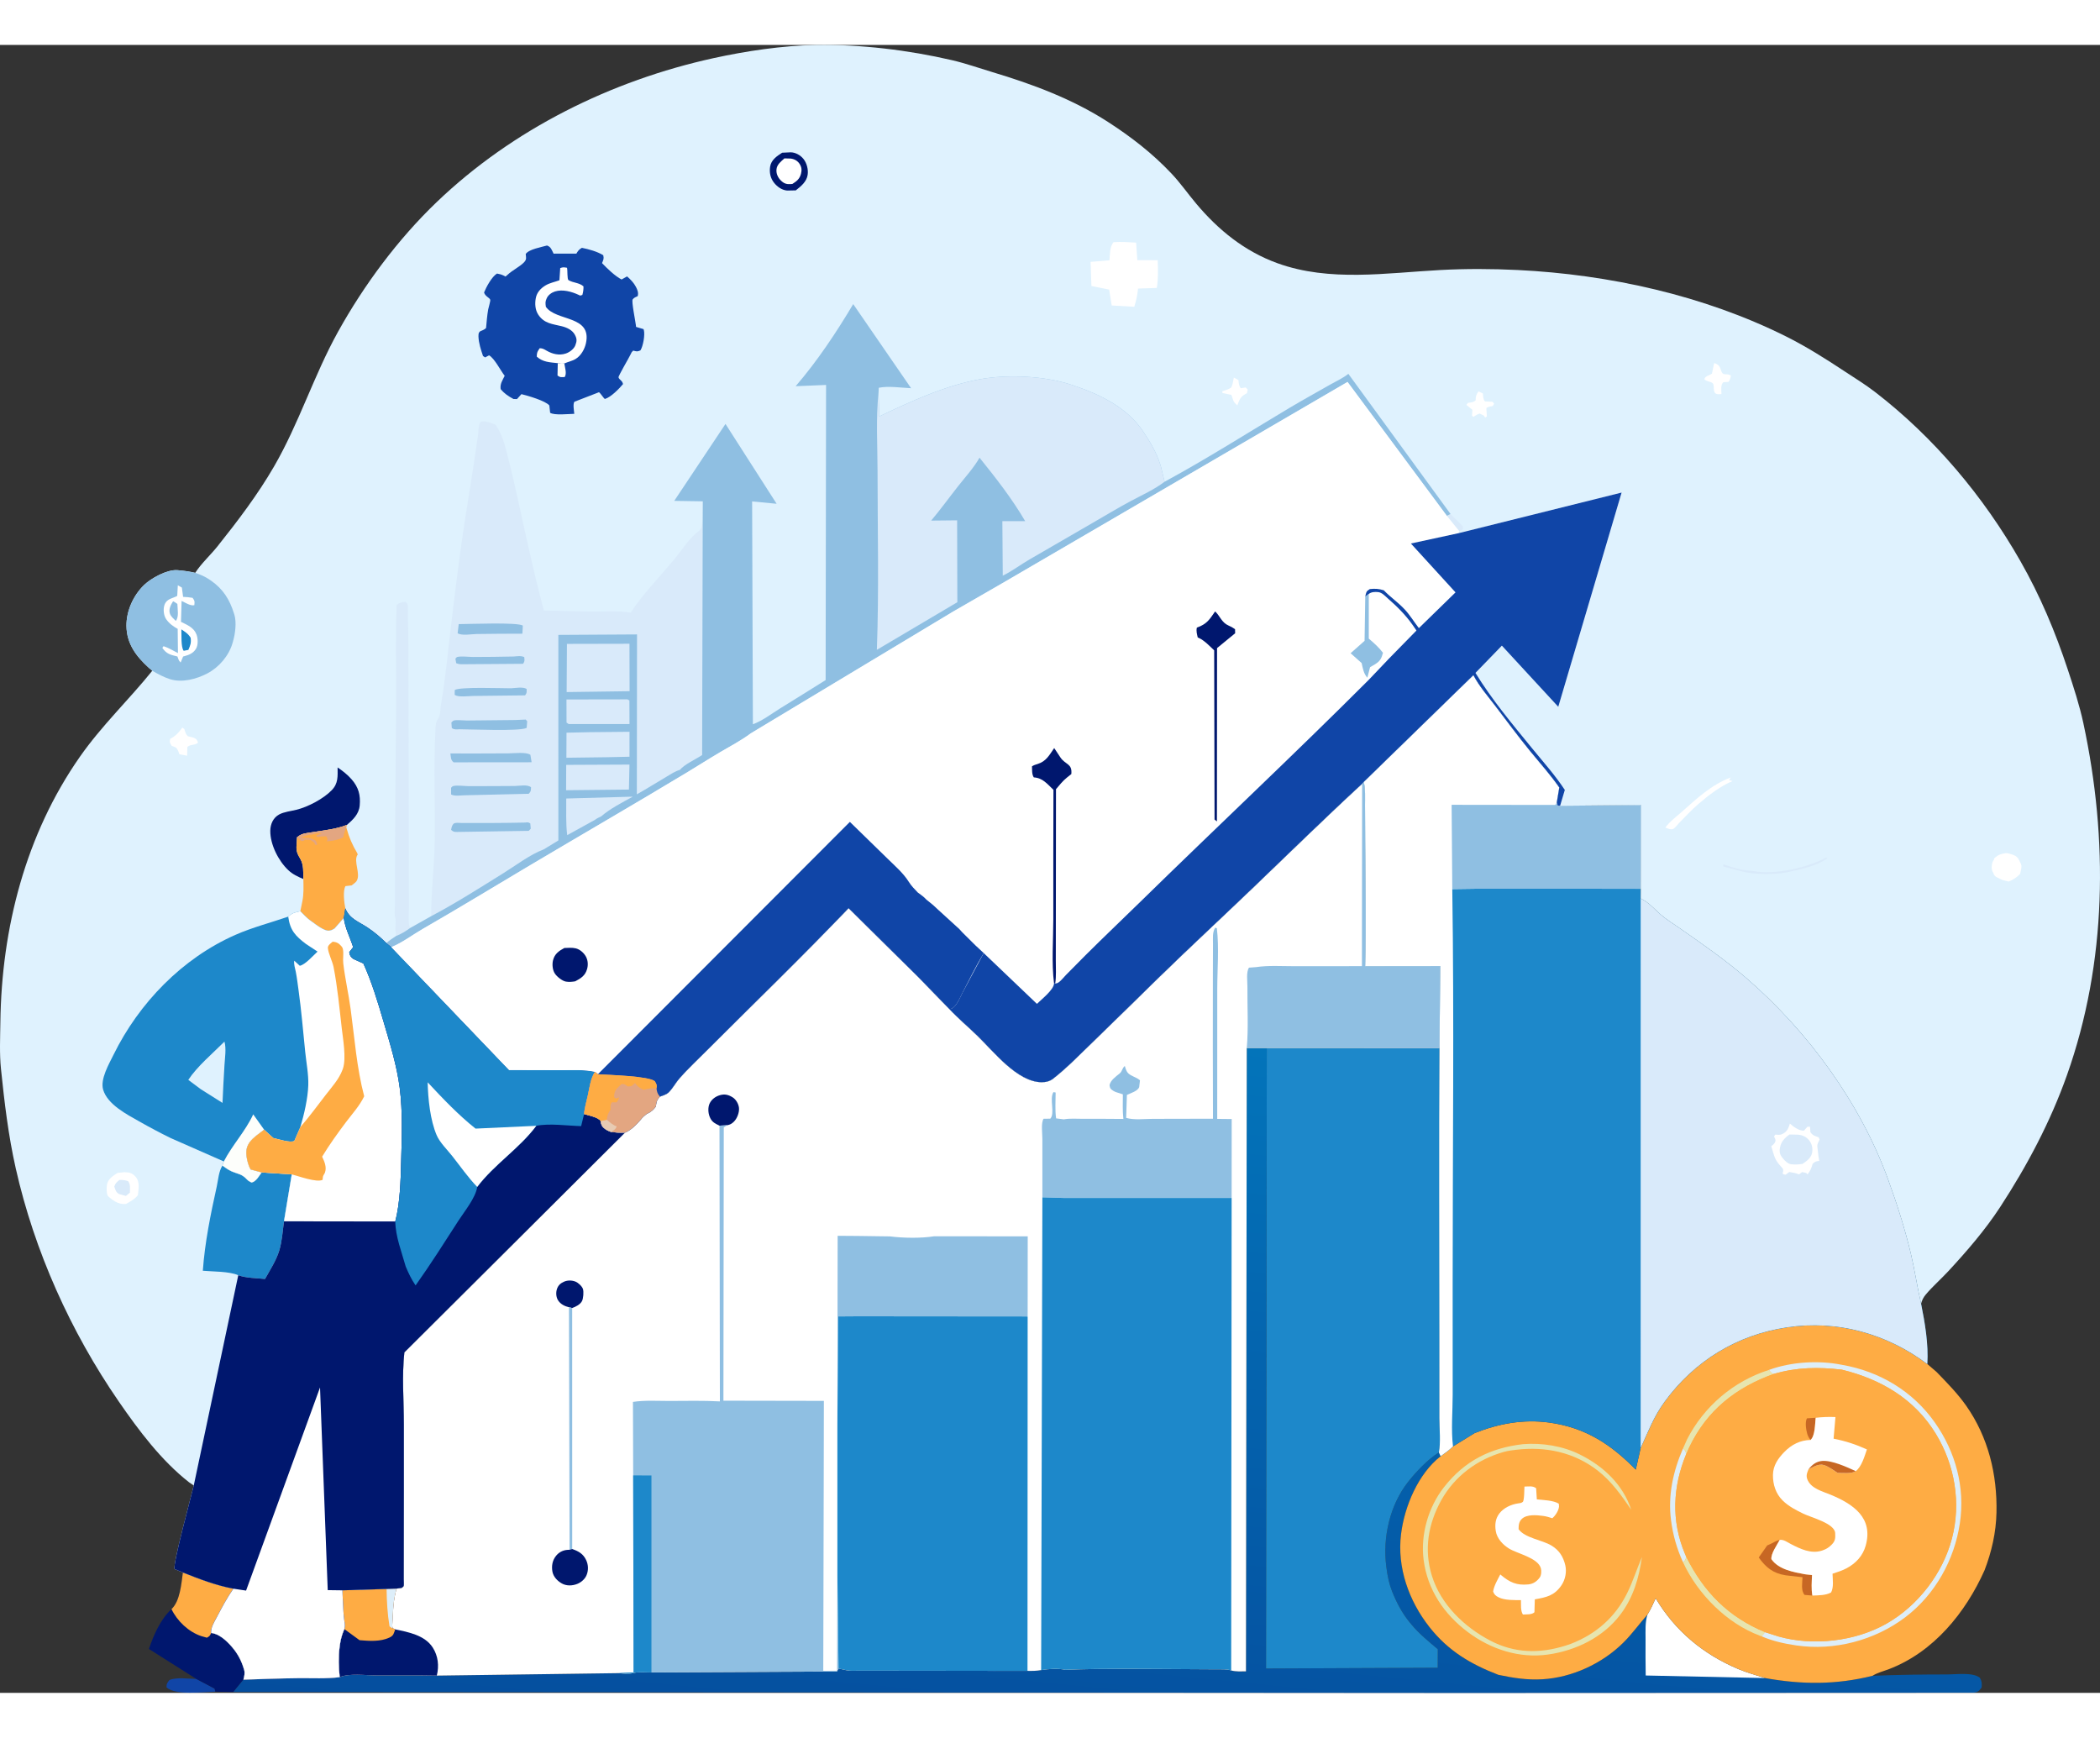 <svg width="400" height="331" version="1.1" id="Layer_1" xmlns="http://www.w3.org/2000/svg" xmlns:xlink="http://www.w3.org/1999/xlink" x="0px" y="0px"
	 viewBox="0 0 614 481.812" enable-background="new 0 0 614 481.812" xml:space="preserve">
<rect x="0" y="0" width="614" height="481.812" fill="#333333" stroke="none"/>
<g>
	<path fill="#1045A7" d="M57.388,477.735l5.358,2.83l0.226,0.905c-3.62,0.046-11.659,1.152-14.292-1.262
		c0.037-1.148,0.145-1.216,0.848-2.143C51.672,477.164,55.034,477.713,57.388,477.735z"/>
	<path fill="#00176E" d="M53.474,446.626c4.799,1.906,9.682,3.784,14.774,4.733c-1.866,2.657-3.387,5.542-4.893,8.413
		c-0.746,1.422-1.734,2.902-1.62,4.554c2.299,0.157,4.604,2.365,6.068,4.061c1.638,1.898,2.723,3.897,3.445,6.287l0.124,0.398
		c0.29,1.014,0.037,1.903-0.211,2.889l-2.942,3.601l-5.248-0.091l-0.226-0.905l-5.358-2.83l-13.844-8.758
		c1.405-4.144,3.369-8.65,6.597-11.648C52.674,454.95,53.016,449.873,53.474,446.626z"/>
	<path fill="#FEAC44" d="M53.474,446.626c4.799,1.906,9.682,3.784,14.774,4.733c-1.866,2.657-3.387,5.542-4.893,8.413
		c-0.746,1.422-1.734,2.902-1.62,4.554c-0.393,0.849-0.427,0.893-1.238,1.358l-1.659-0.468c-3.699-1.231-7.035-4.404-8.699-7.887
		C52.674,454.95,53.016,449.873,53.474,446.626z"/>
	
		<linearGradient id="SVGID_1_" gradientUnits="userSpaceOnUse" x1="-172.687" y1="2188.137" x2="-151.349" y2="1972.536" gradientTransform="matrix(1 0 0 1 494 -1682)">
		<stop  offset="0" style="stop-color:#054E9E"/>
		<stop  offset="1" style="stop-color:#0374BA"/>
	</linearGradient>
	<path fill="url(#SVGID_1_)" d="M364.534,293.266l5.848,0.002l-0.211,181.422l50.195-0.22l0.027-5.413
		c-2.715-2.308-5.459-4.498-7.73-7.26l-0.446-0.534c-2.273-2.754-3.886-5.838-5.2-9.145c-0.843-2.121-1.29-4.297-1.592-6.55
		l-0.093-0.656c-1.116-8.489,1.028-17.988,6.354-24.755c2.388-3.034,5.736-6.563,9.021-8.64l0.506,1.105
		c-6.577,5.155-10.562,14.652-11.568,22.757c-1.217,9.803,2.294,19.584,8.332,27.237c5.468,6.932,12.016,10.803,20.112,13.922
		c4.346,0.916,8.417,1.561,12.883,1.299c8.727-0.513,17.534-4.611,23.702-10.748c2.553-2.54,4.633-5.473,7.016-8.162
		c0.952-1.523,1.657-3.131,2.396-4.763c5.699,9.558,13.903,16.352,24.136,20.678c2.521,1.066,5.238,1.798,7.843,2.644
		c10.812,1.924,20.707,1.999,31.421-0.661c7.317-0.315,14.616-0.396,21.94-0.399c2.661-0.001,7.286-0.679,9.432,0.947
		c0.652,1.17,0.575,1.532,0.546,2.836c-0.74,1.013-1.043,1.385-2.332,1.539l-149.367,0.064L68.22,481.561l2.942-3.601
		c5.384-0.176,10.774-0.382,16.161-0.435c3.967-0.039,8.07,0.21,12-0.294c2.773-1.184,7.431-0.546,10.458-0.534
		c5.978,0.024,11.957-0.046,17.935,0.068l53.02-0.72c1.348,0.061,3.081,0.342,4.371-0.015c1.589-0.439,3.698-0.199,5.364-0.201
		l54.225-0.264l0.478-0.868l2.315,0.498c1.159,0.243,2.46,0.137,3.642,0.127l49.289,0.059c1.38,0.028,2.63,0.015,3.991-0.226
		c2.251-0.351,4.757-0.567,6.995-0.096l0.124,0.005c11.739-0.463,23.627-0.234,35.377-0.194c2.898,0.01,5.798,0.018,8.696,0.053
		c1.392,0.017,3.061-0.117,4.375,0.335c1.408,0.384,2.876,0.276,4.325,0.267L364.534,293.266z"/>
	<path fill="#FFFFFF" d="M481.689,458.927c0.952-1.523,1.657-3.131,2.396-4.763c5.699,9.558,13.903,16.352,24.136,20.678
		c2.521,1.066,5.238,1.798,7.843,2.644l-34.89-0.751c-0.075-3.561-0.05-7.13-0.041-10.693
		C481.14,463.659,480.961,461.223,481.689,458.927z"/>
	<path fill="#1D88CA" d="M370.382,293.268l50.497,0.024c-0.181,28.6-0.039,57.208-0.031,85.809
		c0.002,7.479,0.004,14.959,0.006,22.439c0.001,3.152,0.416,6.911-0.147,9.978c-3.285,2.077-6.633,5.606-9.021,8.64
		c-5.325,6.766-7.47,16.266-6.354,24.755l0.093,0.656c0.302,2.254,0.748,4.429,1.592,6.55c1.314,3.307,2.927,6.391,5.2,9.145
		l0.446,0.534c2.27,2.761,5.014,4.952,7.73,7.26l-0.027,5.413l-50.195,0.22L370.382,293.268z"/>
	<path fill="#FEAC44" d="M479.695,410.206c2.18-4.737,3.797-9.101,6.922-13.404c8.741-12.04,21.263-19.696,35.967-21.872
		c14.717-2.178,29.086,1.87,40.924,10.734l2.738,2.358c3.031,3.136,6.114,6.259,8.628,9.837c6.464,9.203,9.102,20.112,8.859,31.245
		c-0.128,5.828-1.412,11.44-3.49,16.865c-5.55,12.415-14.894,23.91-27.912,28.893c-1.56,0.597-3.458,1.06-4.846,1.963
		c-10.714,2.66-20.609,2.585-31.421,0.661c-2.604-0.845-5.321-1.578-7.843-2.644c-10.233-4.326-18.437-11.12-24.136-20.678
		c-0.739,1.632-1.444,3.24-2.396,4.763c-2.383,2.69-4.463,5.623-7.016,8.162c-6.168,6.137-14.975,10.235-23.702,10.748
		c-4.466,0.262-8.537-0.383-12.883-1.299c-8.095-3.119-14.643-6.99-20.112-13.922c-6.038-7.653-9.549-17.433-8.332-27.237
		c1.006-8.104,4.991-17.601,11.568-22.757c1.282-0.905,2.484-1.778,3.619-2.872l6.308-3.88c7.007-2.788,14.296-4.13,21.832-3.089
		c10.556,1.458,17.982,6.303,25.299,13.758L479.695,410.206z"/>
	<path fill="#DDEEF9" d="M492.077,410.376c0.748,0.642,0.74,0.661,0.93,1.631c-3.915,9.517-4.411,19.418-0.414,29.01l0.449,1.053
		c-0.271,0.872-0.243,1.008-0.967,1.538c-1.811-3.971-2.955-7.997-3.506-12.326C487.645,424.036,489.187,417.02,492.077,410.376z"/>
	<path fill="#E7E5AF" d="M493.042,442.071c5.195,10.34,12.305,17.55,23.041,22.008l-1.004,1.205l-0.497-0.174
		c-9.675-3.582-18.227-12.202-22.507-21.501C492.799,443.078,492.771,442.942,493.042,442.071z"/>
	<path fill="#E7E5AF" d="M492.077,410.376l1.212-2.726c4.972-9.651,13.586-16.974,23.946-20.268
		c0.525,0.709,0.587,0.878,1.402,1.178c-11.122,3.969-19.6,10.689-24.749,21.497l-0.88,1.95
		C492.818,411.037,492.825,411.018,492.077,410.376z"/>
	<path fill="#E7E5AF" d="M445.304,409.099c5.564-0.439,11.569,0.52,16.594,3.01c6.914,3.425,12.595,8.77,15.056,16.183
		c-2.868-4.206-5.83-8.396-9.905-11.534c-6.896-5.311-15.178-7.032-23.719-6.021c-1.241,0.147-2.439,0.292-3.644,0.63
		c-7.713,2.162-14.366,7.064-18.286,14.122c-3.838,6.909-5.12,14.49-2.727,22.144c2.616,8.37,9.452,14.923,17.075,18.914
		c7.08,3.706,14.428,3.829,21.953,1.468l1.521-0.514c7.351-2.821,13.012-7.746,16.522-14.839c1.692-3.419,2.835-7.085,4.333-10.593
		c-0.849,6.052-2.503,11.753-6.204,16.711c-5.028,6.736-13.02,10.654-21.26,11.825c-8.424,1.197-16.785-1.546-23.501-6.605
		c-6.944-5.23-11.77-12.368-12.881-21.112c-0.934-7.36,1.371-15.35,5.945-21.196C428.225,413.962,435.752,410.201,445.304,409.099z"
		/>
	<path fill="#DDEEF9" d="M517.236,387.382c6.525-2.38,14.558-2.856,21.341-1.474c10.97,1.9,20.703,7.705,27.149,16.879
		c6.046,8.605,8.862,18.893,7.308,29.388c-1.587,10.723-7.216,20.878-15.917,27.49c-8.96,6.809-20.781,9.912-31.947,8.273
		c-3.418-0.502-6.916-1.267-10.091-2.655l1.004-1.205l3.893,1.242c10.076,2.858,22.424,1.457,31.567-3.729
		c9.199-5.216,16.506-14.698,19.173-24.952c2.7-10.387,0.846-21.412-4.696-30.523c-6.236-10.253-16.088-16.01-27.486-18.793
		c-6.875-0.811-13.193-0.718-19.897,1.236C517.823,388.26,517.761,388.092,517.236,387.382z"/>
	<path fill="#FFFFFF" d="M445.72,421.498c1.22-0.008,2.458-0.29,3.416,0.5l0.207,3.25c1.857,0.186,4.845,0.265,6.414,1.252
		l0.073,0.804c-0.097,1.219-1.044,2.671-1.965,3.448c-0.877-0.284-1.755-0.546-2.671-0.672c-1.851-0.255-4.766-0.516-6.216,0.847
		c-0.903,0.85-0.967,1.876-0.972,3.036c1.84,2.587,6.893,3.13,9.621,4.785c2.245,1.362,3.446,3.249,4.039,5.782
		c0.449,1.917-0.013,4.195-1.119,5.818c-2.102,3.082-4.394,3.507-7.796,4.122l-0.112,3.777c-0.783,0.747-2.282,0.589-3.372,0.664
		c-0.736-1.155-0.513-2.849-0.569-4.217c-1.948-0.003-4.777,0.085-6.546-0.821c-0.858-0.44-1.273-0.801-1.596-1.697
		c0.301-1.792,1.282-3.387,2.102-4.991l0.233,0.203c2.552,2.136,4.549,3.038,7.933,2.717c1.442-0.137,2.517-0.868,3.375-2.035
		c0.458-0.623,0.538-1.937,0.324-2.678c-0.898-3.104-6.826-4.237-9.335-5.784c-1.796-1.109-3.514-2.95-3.856-5.108
		c-0.296-1.869-0.116-3.623,1.057-5.147c1.281-1.664,3.407-2.622,5.44-2.934c0.57-0.088,0.918-0.061,1.392-0.431
		C445.693,425.617,445.671,422.273,445.72,421.498z"/>
	<path fill="#FEAC44" d="M518.638,388.56c6.704-1.954,13.022-2.047,19.897-1.236c11.397,2.783,21.249,8.54,27.486,18.793
		c5.542,9.111,7.396,20.136,4.696,30.523c-2.667,10.254-9.974,19.736-19.173,24.952c-9.143,5.186-21.491,6.587-31.567,3.729
		l-3.893-1.242c-10.736-4.457-17.846-11.668-23.041-22.008l-0.449-1.053c-3.997-9.592-3.501-19.492,0.414-29.01l0.88-1.95
		C499.038,399.25,507.515,392.529,518.638,388.56z"/>
	<path fill="#C76724" d="M529.358,407.874c-0.421-0.548-0.75-1.097-0.949-1.768c-0.349-1.176-0.707-3.524-0.084-4.562l2.544-0.16
		C530.66,403.155,530.732,406.665,529.358,407.874z"/>
	<path fill="#C76724" d="M514.224,442.237l2.461-3.521l1.104-0.494c0.94-0.502,1.526-0.852,2.555-1.125
		c-0.782,1.504-2.575,3.966-2.426,5.614c2.12,3.043,6.436,3.794,9.87,4.434l2.016,0.218c-0.08,2.007-0.255,4.014,0.098,6.001
		l-2.292-0.194c-1.111-1.357-0.625-3.427-0.596-5.165l-4.88-0.557C518.412,446.876,516.331,445.159,514.224,442.237z"/>
	<path fill="#FFFFFF" d="M530.869,401.385c1.969-0.222,3.801-0.305,5.783-0.211l-0.545,6.321c3.507,0.69,6.48,1.671,9.744,3.144
		c-0.693,1.979-1.542,5.089-3.278,6.345c-1.246,0.838-3.78,0.506-5.275,0.514c-1.191-0.767-2.642-1.856-3.991-2.284
		c-1.555-0.495-3.149,0.577-4.529,1.212c-0.485,1.219-0.831,1.998-0.206,3.287c1.172,2.415,4.351,3.211,6.651,4.162
		c6.67,2.763,12.578,6.782,10.252,14.952c-0.843,2.962-2.88,5.114-5.547,6.552c-1.28,0.69-2.756,1.133-4.13,1.597
		c0.044,1.728,0.4,3.915-0.419,5.473c-1.524,0.887-3.747,0.842-5.477,0.917c-0.353-1.987-0.177-3.994-0.098-6.001l-2.016-0.218
		c-3.435-0.64-7.751-1.391-9.87-4.434c-0.149-1.648,1.644-4.11,2.426-5.614c1.108-0.202,2.212,0.652,3.212,1.17
		c2.739,1.42,5.893,2.969,9.074,1.972l0.336-0.118c1.077-0.361,1.811-0.866,2.616-1.682c1.064-1.08,1.052-1.915,0.989-3.338
		c-0.124-2.829-6.985-4.55-9.282-5.662c-2.13-1.032-4.373-2.188-6.074-3.87c-2.016-1.993-2.883-4.698-2.839-7.499
		c0.042-2.766,1.511-4.827,3.371-6.733c2.039-2.09,4.641-3.443,7.611-3.462C530.732,406.665,530.66,403.155,530.869,401.385z"/>
	<path fill="#C76724" d="M528.779,416.425c1.055-1.298,2.222-2.264,3.969-2.418c2.821-0.246,7.256,1.789,9.826,2.976
		c-1.246,0.838-3.78,0.506-5.275,0.514c-1.191-0.767-2.642-1.856-3.991-2.284C531.753,414.718,530.158,415.789,528.779,416.425z"/>
	<path fill="#1D88CA" d="M398.733,215.49l32.059-31.227c1.737,3.303,4.137,6.016,6.382,8.964c3.328,4.369,6.608,8.815,10.076,13.071
		c2.925,3.591,6.015,6.997,8.659,10.811l-0.741,4.435l0.305,0.928l0.679-0.015l23.656-0.22l-0.083,24.482l-0.022,2.851
		c2.374,1.113,3.889,2.998,5.832,4.68c1.654,1.433,3.603,2.634,5.399,3.882c6.721,4.673,13.585,9.451,19.772,14.806
		c17.956,15.544,33.256,36.492,41.369,58.868c2.562,7.066,4.851,14.193,6.596,21.508c1.163,4.878,1.882,9.834,3.015,14.719
		c1.133,5.618,2.196,11.894,1.821,17.631c-11.837-8.864-26.206-12.912-40.924-10.734c-14.703,2.176-27.225,9.832-35.967,21.872
		c-3.125,4.303-4.742,8.668-6.922,13.404l-1.424,6.334c-7.317-7.454-14.743-12.299-25.299-13.758
		c-7.536-1.041-14.825,0.301-21.832,3.089l-6.308,3.88c-1.136,1.094-2.337,1.967-3.619,2.872l-0.506-1.105
		c0.564-3.068,0.148-6.826,0.147-9.978c-0.002-7.48-0.004-14.959-0.006-22.439c-0.008-28.6-0.151-57.209,0.031-85.809l0.218-23.968
		l-21.957,0.027c0.367-12.119,0.071-24.325,0.013-36.453c-0.017-3.537-0.033-7.074-0.049-10.612
		C399.093,220.047,399.255,217.675,398.733,215.49z"/>
	<path fill="#FFFFFF" d="M398.733,215.49l32.059-31.227c1.737,3.303,4.137,6.016,6.382,8.964c3.328,4.369,6.608,8.815,10.076,13.071
		c2.925,3.591,6.015,6.997,8.659,10.811l-0.741,4.435l0.305,0.928l0.679-0.015l23.656-0.22l-0.083,24.482l-32.909-0.01
		l-15.658,0.006l-6.538,0.089c0.562,38.452,0.105,76.945,0.109,115.403c0.001,10.809,0.006,21.619,0.008,32.43
		c0.001,4.876-0.501,10.306,0.094,15.115c-1.136,1.094-2.337,1.967-3.619,2.872l-0.506-1.105c0.564-3.068,0.148-6.826,0.147-9.978
		c-0.002-7.48-0.004-14.959-0.006-22.439c-0.008-28.6-0.151-57.209,0.031-85.809l0.218-23.968l-21.957,0.027
		c0.367-12.119,0.071-24.325,0.013-36.453c-0.017-3.537-0.033-7.074-0.049-10.612C399.093,220.047,399.255,217.675,398.733,215.49z"
		/>
	<path fill="#8FBFE2" d="M431.658,222.187l23.1,0.006l0.411-0.65l0.305,0.928l0.679-0.015l23.656-0.22l-0.083,24.482l-32.909-0.01
		l-15.658,0.006l-6.538,0.089l-0.193-24.641L431.658,222.187z"/>
	<path fill="#D9EAFA" d="M479.703,249.569c2.374,1.113,3.889,2.998,5.832,4.68c1.654,1.433,3.603,2.634,5.399,3.882
		c6.721,4.673,13.585,9.451,19.772,14.806c17.956,15.544,33.256,36.492,41.369,58.868c2.562,7.066,4.851,14.193,6.596,21.508
		c1.163,4.878,1.882,9.834,3.015,14.719c1.133,5.618,2.196,11.894,1.821,17.631c-11.837-8.864-26.206-12.912-40.924-10.734
		c-14.703,2.176-27.225,9.832-35.967,21.872c-3.125,4.303-4.742,8.668-6.922,13.404L479.703,249.569z"/>
	<path fill="#FFFFFF" d="M523.33,315.37c1.043,0.944,2.651,2.112,4.102,2.076l1.03-1.156h0.752l0.116,1.607
		c0.75,1.012,1.229,1.046,2.388,1.477l0.299,0.665c-0.308,0.62-0.72,1.29-0.669,2.003l0.34,2.904l0.222,1.343
		c-1.032,0.119-1.125,0.159-1.921,0.827c-0.356,1.249-0.672,2.062-1.486,3.083l-0.428-0.415l-1.18-0.234l-0.884,0.668
		c-0.939-0.396-1.867-0.531-2.866-0.692l-1.071,0.787c-1.67-0.202-0.303-0.723-0.799-1.702c-0.151-0.297-0.741-0.882-0.987-1.17
		c-1.507-1.774-1.605-2.881-2.261-5.004l-0.144-0.432c0.523-0.444,0.958-0.727,1.189-1.403c0.189-0.555-0.155-0.947-0.375-1.454
		l0.342-0.553c0.566,0.036,1.332,0.149,1.875-0.082C522.5,317.839,522.864,316.867,523.33,315.37z"/>
	<path fill="#D9EAFA" d="M523.217,318.564l2.429,0.047c1.362,0.113,2.486,0.595,3.34,1.691c0.833,1.071,1.09,2.339,0.82,3.666
		c-0.311,1.526-1.591,2.358-2.777,3.188c-1.171,0.191-2.133,0.22-3.317,0.117c-0.896-0.078-1.955-1.116-2.498-1.801
		c-0.825-1.041-1.022-1.788-0.771-3.105C520.775,320.634,521.827,319.539,523.217,318.564z"/>
	<path fill="#FFFFFF" d="M398.733,215.49c0.522,2.185,0.36,4.557,0.37,6.796c0.016,3.538,0.032,7.075,0.049,10.612
		c0.059,12.128,0.354,24.334-0.013,36.453l21.957-0.027l-0.218,23.968l-50.497-0.024l-5.848-0.002l-0.232,182.26
		c-1.449,0.008-2.917,0.117-4.325-0.267c-1.314-0.452-2.983-0.318-4.375-0.335c-2.898-0.035-5.798-0.043-8.696-0.053
		c-11.75-0.04-23.638-0.269-35.377,0.194l-0.124-0.005c-2.238-0.471-4.744-0.255-6.995,0.096c-1.361,0.241-2.611,0.254-3.991,0.226
		l-49.289-0.059c-1.182,0.01-2.483,0.117-3.642-0.127l-2.315-0.498l-0.478,0.868l-54.225,0.264
		c-1.666,0.002-3.775-0.239-5.364,0.201c-1.29,0.356-3.023,0.076-4.371,0.015l-53.02,0.72c-5.977-0.114-11.956-0.044-17.935-0.068
		c-3.027-0.012-7.685-0.65-10.458,0.534c-0.302-2.882-0.401-5.966-0.021-8.842l0.093-0.679c0.217-1.663,0.642-2.992,1.281-4.546
		c0.362-1.139-0.058-2.472-0.155-3.668c-0.207-2.544-0.284-5.112-0.407-7.661l12.918-0.4l2.916-0.098l1.512-0.224
		c0.187-0.181,0.444-0.311,0.562-0.544c0.119-0.234,0.02-1.698,0.021-1.964c0.01-2.085,0.007-4.17,0.01-6.254
		c0.02-13.023,0.055-26.045,0.03-39.068c-0.013-6.871-0.594-14.216,0.139-21.008l64.51-64.262c1.538-0.557,3.453-2.393,4.482-3.663
		c0.639-0.79,1.127-1.281,1.967-1.852c1.192-0.531,1.738-1.064,2.559-2.07c0.18-1.319,0.266-1.968,1.214-2.934
		c0.808-0.297,1.875-0.598,2.509-1.198c1.197-1.132,2.09-2.885,3.213-4.156c2.574-2.914,5.478-5.616,8.226-8.368
		c13.742-13.753,27.774-27.328,41.211-41.374l20.433,20.21l8.991,9.248c2.591,2.759,5.55,5.239,8.271,7.878
		c4.713,4.57,11.587,13.442,18.681,13.541c1.297,0.017,2.464-0.264,3.493-1.073c4.047-3.183,7.771-7.034,11.478-10.609
		c6.624-6.389,13.157-12.871,19.749-19.292c8.915-8.683,18.04-17.139,27.022-25.743c10.664-10.216,21.167-20.52,32.03-30.531
		L398.733,215.49z"/>
	<path fill="#00176E" d="M166.355,369.073c-1.266-0.315-2.476-0.9-3.201-2.051c-0.578-0.919-0.654-2.287-0.307-3.298
		c0.372-1.083,1.043-1.679,2.081-2.135c1.036-0.456,2.339-0.432,3.384,0.007c0.755,0.319,1.868,1.327,2.132,2.133
		c0.264,0.804,0.114,2.78-0.273,3.53c-0.527,1.022-1.851,1.674-2.876,2.035L166.355,369.073z"/>
	<path fill="#00176E" d="M210.364,315.979c-1.476-0.704-2.324-1.14-2.913-2.713c-0.419-1.117-0.49-2.664,0.024-3.765
		c0.572-1.225,1.742-2.072,3.011-2.436c1.412-0.405,2.495-0.138,3.736,0.64c0.966,0.603,1.714,1.915,1.839,3.038
		c0.149,1.347-0.534,3.139-1.5,4.085c-0.61,0.598-1.129,0.87-1.954,1.027L210.364,315.979z"/>
	<path fill="#8FBFE2" d="M166.355,369.073l0.94,0.22l0.01,70.464l-0.768,0.211L166.355,369.073z"/>
	<path fill="#00176E" d="M166.538,439.968l0.768-0.211c1.864,0.654,3.199,1.376,4.078,3.245c0.651,1.386,0.699,2.979,0.114,4.397
		c-0.476,1.156-1.577,2.108-2.725,2.562c-1.44,0.569-3.116,0.636-4.499-0.131c-1.3-0.721-2.501-1.987-2.764-3.492
		c-0.294-1.68,0.016-3.335,1.117-4.649c0.826-0.987,1.907-1.557,3.188-1.673L166.538,439.968z"/>
	<path fill="#00176E" d="M113.03,451.434l2.916-0.098c-1.024,3.406-1.056,6.962-1.248,10.489c-0.034,0.635-0.032,0.412,0.114,1.095
		l0.739,0.33c3.862,0.793,8.65,1.717,10.956,5.28c1.611,2.489,1.906,5.397,1.208,8.235c-5.977-0.114-11.956-0.044-17.935-0.068
		c-3.027-0.012-7.685-0.65-10.458,0.534c-0.302-2.882-0.401-5.966-0.021-8.842l0.093-0.679c0.217-1.663,0.642-2.992,1.281-4.546
		c0.362-1.139-0.058-2.472-0.155-3.668c-0.207-2.544-0.284-5.112-0.407-7.661L113.03,451.434z"/>
	<path fill="#FEAC44" d="M113.03,451.434l2.916-0.098c-1.024,3.406-1.056,6.962-1.248,10.489c-0.034,0.635-0.032,0.412,0.114,1.095
		l0.739,0.33c-0.419,1.19-0.444,1.813-1.664,2.387c-2.685,1.262-5.881,1.02-8.758,0.776l-4.455-3.249
		c0.362-1.139-0.058-2.472-0.155-3.668c-0.207-2.544-0.284-5.112-0.407-7.661L113.03,451.434z"/>
	<path fill="#DDEEF9" d="M113.03,451.434l2.916-0.098c-1.024,3.406-1.056,6.962-1.248,10.489c-0.034,0.635-0.032,0.412,0.114,1.095
		c-0.394-0.121-0.603-0.315-0.926-0.564C113.277,458.687,113.082,455.146,113.03,451.434z"/>
	<path fill="#8FBFE2" d="M244.913,348.182l5.689,0.039l9.635,0.133c3.847,0.496,9.096,0.573,12.91-0.04l27.338,0.026l-0.02,23.519
		l-0.225-0.099l-49.39-0.043l-5.782,0.037l-0.24,32.248L244.913,348.182z"/>
	<path fill="#8FBFE2" d="M398.733,215.49c0.522,2.185,0.36,4.557,0.37,6.796c0.016,3.538,0.032,7.075,0.049,10.612
		c0.059,12.128,0.354,24.334-0.013,36.453l21.957-0.027l-0.218,23.968l-50.497-0.024l-5.848-0.002
		c0.511-5.826,0.138-12.02,0.188-17.899c0.013-1.606-0.4-4.306,0.456-5.586l2.076-0.156c3.604-0.545,7.534-0.264,11.184-0.27
		c6.589-0.01,13.177-0.013,19.766-0.013l0.057-53.315L398.733,215.49z"/>
	<path fill="#8FBFE2" d="M354.65,313.947c-0.045-13.94-0.059-27.88-0.028-41.82c0.007-3.099,0.004-6.199,0.031-9.298
		c0.015-1.617-0.227-3.329,0.647-4.746l0.488,0.177c0.674,5.71,0.117,12.01,0.116,17.796c-0.002,12.647-0.008,25.294-0.015,37.942
		l4.237,0.045l-0.017,23.075l-49.022,0.001l-6.315-0.18c-0.001-5.717-0.003-11.434-0.004-17.152
		c-0.001-1.58-0.441-4.615,0.356-5.827l1.964-0.024c1.454-1.562-0.339-5.797,0.919-7.766l0.644,0.121
		c-0.003,2.452-0.217,5.143,0.139,7.56l2.266,0.282c1.719-0.333,3.791-0.147,5.55-0.158c3.951-0.022,7.903,0.01,11.854,0.038
		c-0.285-2.341-0.144-4.827-0.155-7.189l-0.861-0.294c-0.688-0.218-1.336-0.35-1.953-0.753c-0.891-0.583-0.898-0.641-1.089-1.629
		c0.309-1.471,1.835-2.515,2.961-3.43c0.804-0.655,0.664-1.47,1.509-2.196l0.21,0.696c0.469,1.447,1.067,1.795,2.393,2.427
		c0.688,0.329,1.255,0.561,1.832,1.073l-0.226,1.964c-0.366,1.174-2.534,1.798-3.594,2.312l-0.223,6.71
		c2.281,0.684,5.384,0.284,7.81,0.282C342.933,313.983,348.791,313.966,354.65,313.947z"/>
	<path fill="#8FBFE2" d="M210.364,315.979l2.243-0.123l-0.987,0.613l-0.105,79.921l29.369,0.054l-0.04,21.855l-0.137,57.058
		l4.043-0.005l0.084-28.003l0.34,27.349l-0.478,0.868l-54.225,0.264c-1.666,0.002-3.775-0.239-5.364,0.201
		c-1.29,0.356-3.023,0.076-4.371,0.015l4.511-0.22l-0.118-57.581l-0.067-21.503c3.459-0.528,7.191-0.277,10.685-0.278
		c4.896-0.003,9.843-0.146,14.733,0.133L210.364,315.979z"/>
	<path fill="#1D88CA" d="M185.128,418.243l5.347,0.002l-0.006,57.584c-1.666,0.002-3.775-0.239-5.364,0.201
		c-1.29,0.356-3.023,0.076-4.371,0.015l4.511-0.22L185.128,418.243z"/>
	<path fill="#1D88CA" d="M250.851,371.718l49.39,0.043l0.225,0.099l-0.046,103.522l-49.289-0.059
		c-1.182,0.01-2.483,0.117-3.642-0.127l-2.315-0.498l-0.34-27.349l-0.003-43.345l0.24-32.248L250.851,371.718z"/>
	<path fill="#1D88CA" d="M304.772,336.939l6.315,0.18l49.022-0.001l-0.131,138.141c-1.314-0.452-2.983-0.318-4.375-0.335
		c-2.898-0.035-5.798-0.043-8.696-0.053c-11.75-0.04-23.638-0.269-35.377,0.194l-0.124-0.005c-2.238-0.471-4.744-0.255-6.995,0.096
		L304.772,336.939z"/>
	<path fill="#DFF2FE" d="M57.075,154.345c1.739-2.709,4.495-5.212,6.536-7.773c5.943-7.455,11.713-15.043,16.504-23.305
		c7.308-12.603,11.649-26.666,18.71-39.39c7.605-13.706,17.529-27.076,28.863-37.935c22.234-21.302,51.042-35.529,80.956-42.084
		c9.442-2.069,20.14-3.673,29.824-3.839c13.086-0.225,27.122,1.477,39.872,4.438c3.997,0.928,7.924,2.322,11.855,3.502
		c11.751,3.524,23.375,7.854,33.729,14.536c6.819,4.401,12.988,9.176,18.571,15.081c2.615,2.766,4.812,5.924,7.261,8.837
		c6.494,7.726,14.155,13.94,23.747,17.408c15.287,5.527,31.83,2.828,47.643,1.988c7.543-0.401,15.039-0.372,22.581-0.003
		c26.765,1.311,54.343,7.4,78.399,19.382c5.962,2.971,11.735,6.624,17.287,10.298c2.955,1.955,5.99,3.809,8.8,5.972
		c17.262,13.286,31.729,30.54,42.492,49.415c5.796,10.163,10.225,20.69,13.889,31.788c1.705,5.165,3.406,10.34,4.548,15.666
		c7.286,33.984,6.916,69.856-4.799,102.875c-4.851,13.67-11.645,26.49-19.562,38.614c-4.35,6.661-9.714,12.865-15.112,18.696
		c-2.146,2.318-4.59,4.44-6.619,6.853c-0.679,0.807-1.094,1.645-1.362,2.666c-1.133-4.885-1.852-9.841-3.015-14.719
		c-1.745-7.315-4.034-14.442-6.596-21.508c-8.113-22.376-23.412-43.324-41.369-58.868c-6.187-5.355-13.051-10.133-19.772-14.806
		c-1.796-1.249-3.745-2.45-5.399-3.882c-1.943-1.682-3.458-3.567-5.832-4.68l0.022-2.851l0.083-24.482l-23.656,0.22l-0.679,0.015
		l-0.305-0.928l0.741-4.435c-2.644-3.813-5.734-7.22-8.659-10.811c-3.468-4.256-6.748-8.702-10.076-13.071
		c-2.245-2.948-4.645-5.661-6.382-8.964l-32.059,31.227l-0.473,0.536c-10.863,10.01-21.366,20.315-32.03,30.531
		c-8.982,8.604-18.107,17.06-27.022,25.743c-6.592,6.421-13.125,12.903-19.749,19.292c-3.707,3.575-7.431,7.426-11.478,10.609
		c-1.029,0.809-2.196,1.091-3.493,1.073c-7.094-0.099-13.968-8.971-18.681-13.541c-2.721-2.639-5.68-5.118-8.271-7.878l-8.991-9.248
		l-20.433-20.21c-13.437,14.046-27.469,27.621-41.211,41.374c-2.748,2.752-5.652,5.454-8.226,8.368
		c-1.123,1.271-2.016,3.024-3.213,4.156c-0.634,0.6-1.701,0.9-2.509,1.198c-0.948,0.965-1.034,1.615-1.214,2.934
		c-0.821,1.005-1.367,1.539-2.559,2.07c-0.84,0.571-1.328,1.062-1.967,1.852c-1.03,1.27-2.944,3.106-4.482,3.663l-64.51,64.262
		c-0.733,6.792-0.152,14.137-0.139,21.008c0.025,13.023-0.01,26.045-0.03,39.068c-0.003,2.084,0,4.169-0.01,6.254
		c-0.001,0.266,0.097,1.731-0.021,1.964c-0.118,0.233-0.375,0.363-0.562,0.544l-1.512,0.224l-2.916,0.098l-12.918,0.4
		c0.123,2.549,0.2,5.117,0.407,7.661c0.097,1.196,0.517,2.529,0.155,3.668c-0.639,1.553-1.064,2.883-1.281,4.546l-0.093,0.679
		c-0.38,2.876-0.281,5.96,0.021,8.842c-3.93,0.504-8.032,0.255-12,0.294c-5.387,0.054-10.777,0.259-16.161,0.435
		c0.248-0.986,0.501-1.876,0.211-2.889l-0.124-0.398c-0.723-2.39-1.808-4.389-3.445-6.287c-1.463-1.696-3.768-3.904-6.068-4.061
		c-0.114-1.652,0.874-3.132,1.62-4.554c1.506-2.872,3.028-5.756,4.893-8.413c-5.092-0.949-9.975-2.826-14.774-4.733l-2.441-1.006
		c-0.501-1.643,4.865-21.241,5.618-24.431l-1.359-0.919c-8.166-6.395-14.758-15.206-20.593-23.669
		c-14.048-20.38-24.656-43.956-30.102-68.148c-2.18-9.687-3.3-19.227-4.317-29.068c-0.458-4.432-0.232-9.137-0.176-13.596
		c0.348-27.514,7.384-54.982,23.28-77.701c6.37-9.106,14.233-16.534,21.151-25.12l-1.002-0.824
		c-3.703-3.363-6.505-7.043-6.564-12.271c-0.048-4.384,2.013-8.913,5.135-11.946c2.06-2.001,6.69-4.551,9.693-4.361l0.485,0.045
		C53.923,153.746,55.473,153.967,57.075,154.345z"/>
	<path fill="#D9EAFA" d="M424.096,137.131l3.621,3.635l0.018,0.893l-1.113,0.466l-3.601-4.449L424.096,137.131z"/>
	<path fill="#D9EAFA" d="M534.017,237.58l0.306,0.204c-1.042,0.704-2.028,1.276-3.199,1.741l-0.478,0.187
		c-2.581,1.024-5.327,1.575-8.035,2.155c-3.664,0.787-9.889,0.732-13.518-0.273l-5.257-1.396l0.026-0.629
		c1.813,0.596,3.493,1.159,5.357,1.573c1.156,0.255,2.261,0.202,3.405,0.402C519.191,242.691,528.178,240.603,534.017,237.58z"/>
	<path fill="#FFFFFF" d="M360.756,97.257l1.329,0.721c0.112,0.878,0.114,1.693,0.714,2.393l1.429-0.224l0.591,0.62l-0.234,1.043
		c-1.641,0.902-1.984,1.346-2.655,3.135l-0.161,0.437c-0.487-0.461-0.956-0.814-1.182-1.465c-0.188-0.54-0.357-1.076-0.565-1.612
		l-2.58-0.522l-0.077-0.536c0.829-0.276,1.767-0.504,2.498-0.991C360.329,99.946,360.613,97.888,360.756,97.257z"/>
	<path fill="#FFFFFF" d="M432.269,101.292l1.31,0.619c0.057,0.924,0.02,1.529,0.578,2.307l2.209,0.115l0.483,0.542l-0.397,0.714
		c-0.736,0.102-1.235,0.177-1.872,0.571l0.148,2.465l-0.505,0.321l-0.357-0.567l-1.25-0.609c-0.504,0.184-0.873,0.367-1.332,0.662
		l-0.452,0.301l-0.439-0.286l0.092-1.786l-1.742-1.428l0.48-0.583c0.829-0.124,1.593-0.138,2.228-0.744
		C431.455,102.703,431.613,102.298,432.269,101.292z"/>
	<path fill="#FFFFFF" d="M501.186,93.031c0.307,0.086,0.545,0.136,0.83,0.308c0.645,0.389,0.884,0.862,1.084,1.544
		c0.66,2.25,1.452,0.872,2.973,1.779c-0.123,0.776-0.244,1.211-0.692,1.86l-1.52,0.092c-0.855,0.86-0.545,2.266-0.544,3.463
		c-0.414,0.006-0.836,0.098-1.242,0.016c-1.639-0.335-0.527-2.673-1.428-3.266c-0.783-0.515-1.419-0.292-2.342-1.094
		c0.308-0.969,1.373-1.054,2.228-1.607L501.186,93.031z"/>
	<path fill="#FFFFFF" d="M53.319,199.591l0.572,0.423c0.254,0.788,0.399,1.465,0.981,2.079l1.697,0.441
		c0.943,0.396,0.979,0.547,1.332,1.441c-0.868,0.87-2.036,0.411-3.112,1.25l-0.071,2.584l-2.255-0.416l-0.357-0.967
		c-0.516-1.122-0.755-1.06-1.89-1.481c-0.602-0.977-0.664-0.939-0.466-2.056c1.476-0.756,2.262-1.571,3.241-2.862L53.319,199.591z"
		/>
	<path fill="#FFFFFF" d="M506.031,214.177l-0.473,0.78l0.982,0.268c-3.602,1.538-7.019,4.17-9.994,6.732
		c-1.938,1.67-3.718,3.605-5.517,5.425c-0.347,0.35-1.406,1.682-1.809,1.837c-0.793,0.301-1.565-0.128-2.302-0.395
		c1.243-1.74,3.204-3.176,4.802-4.594C496.105,220.331,500.439,216.265,506.031,214.177z"/>
	<path fill="#FFFFFF" d="M586.444,236.298c0.596-0.008,1.163,0.162,1.724,0.351l0.513,0.181c0.88,0.3,1.314,0.799,1.731,1.63
		l0.235,0.514c0.441,0.784,0.461,1.154,0.281,2.065l-0.281,1.327c-1.069,1.119-1.922,1.605-3.317,2.242l-1.152-0.276
		c-0.512-0.119-0.769-0.2-1.261-0.446l-0.525-0.269c-0.59-0.248-1.07-0.476-1.428-1.071l-0.18-0.538l-0.188-0.29
		c-0.402-0.807-0.306-2.228,0.088-3.015l0.28-0.446l0.177-0.534C584.37,236.724,584.913,236.553,586.444,236.298z"/>
	<path fill="#FFFFFF" d="M34.381,329.785l2.011-0.2c1.49,0.01,2.353,0.269,3.328,1.424c1.228,1.454,0.767,3.535,0.604,5.281
		c-0.961,1.207-2.156,1.82-3.47,2.565l-0.421,0.037c-1.932,0.063-3.583-1.129-4.919-2.383c-0.41-0.901-0.378-2.284-0.243-3.254
		C31.498,331.628,33.117,330.589,34.381,329.785z"/>
	<path fill="#D9EAFA" d="M34.92,331.84c0.959,0.007,1.621,0.043,2.543,0.359c0.734,0.988,0.529,2.203,0.512,3.375l-1.155,0.949
		l-1.966-0.531c-1.008-0.547-1.086-1.221-1.436-2.203C33.757,332.728,34.096,332.555,34.92,331.84z"/>
	<path fill="#00176E" d="M228.69,31.514l2.511-0.119c1.425,0.034,2.845,0.851,3.723,1.945c0.974,1.215,1.445,3.08,1.221,4.624
		c-0.295,2.04-1.961,3.375-3.481,4.563l-2.534,0.048c-1.528-0.141-2.871-1.092-3.802-2.261c-1.087-1.365-1.417-2.998-1.159-4.72
		C225.464,33.631,227.15,32.491,228.69,31.514z"/>
	<path fill="#FFFFFF" d="M229.354,33.171l1.847,0.054c1.133,0.158,2.043,0.675,2.646,1.654c0.556,0.9,0.606,1.76,0.349,2.776
		c-0.38,1.502-1.235,2.175-2.494,2.975l-0.524,0.06c-1.219,0.07-1.944-0.169-2.813-1.003c-0.919-0.882-1.482-2.073-1.325-3.38
		C227.207,34.921,228.384,34.043,229.354,33.171z"/>
	<path fill="#FFFFFF" d="M325.563,57.669c2.203-0.175,4.408,0.01,6.612,0.127l0.357,5.133l5.952,0.018
		c0.108,2.759,0.191,5.372-0.256,8.104l-5.49,0.183c-0.164,1.859-0.547,3.539-1.098,5.321l-6.598-0.379l-0.753-4.647l-5.181-1.033
		l-0.243-7.066l5.519-0.468C324.575,61.085,324.4,59.18,325.563,57.669z"/>
	<path fill="#00176E" d="M88.695,243.862c-1.654-0.691-3.071-1.341-4.393-2.577c-2.906-2.719-5.319-7.553-5.274-11.512
		c0.022-1.929,0.814-3.805,2.583-4.774c1.42-0.778,3.465-0.983,5.046-1.377c3.408-0.846,7.915-3.208,10.347-5.735
		c1.93-2.004,1.72-4.055,1.704-6.645c1.489,1.014,2.922,2.127,4.109,3.494c2.023,2.327,2.623,4.592,2.354,7.632
		c-0.223,2.521-1.966,4.17-3.785,5.699c-3.192,1.243-6.561,1.548-9.924,2.102c-1.661,0.273-3.151,0.282-4.493,1.4l-0.13,0.105
		l-0.132,2.275c-0.128,1.727,0.205,2.537,1.079,3.999C88.826,239.69,88.649,241.886,88.695,243.862z"/>
	<path fill="#D9EAFA" d="M115.816,260.507l-0.118-1.162c-0.264-1.329,0.18-3.041-0.114-4.094c-0.346-1.242-0.114-2.991-0.105-4.315
		c0.018-2.961,0.021-5.921,0.023-8.881c0.017-16.388,0.172-32.758,0.339-49.145c0.099-9.707-0.291-19.499,0.144-29.191
		c1.026-0.781,1.304-0.752,2.545-0.877c0.192,0.2,0.466,0.347,0.577,0.602c0.286,0.652,0.109,2.774,0.139,3.561
		c0.202,5.33,0.163,10.657,0.171,15.991c0.026,19.076,0.111,38.153,0.134,57.228c0.004,4.12-0.002,8.242,0.008,12.362
		c0.005,1.509-0.268,3.771,0.19,5.166l0.156,0.438C118.582,259.134,117.346,259.938,115.816,260.507z"/>
	<path fill="#FEAC44" d="M86.837,231.673l0.13-0.105c1.343-1.117,2.833-1.127,4.493-1.4c3.363-0.553,6.732-0.859,9.924-2.102
		l-0.156,0.589l0.132,0.485c0.727,2.573,1.679,4.825,3.056,7.088l0.185,0.449c-1.448,1.928,1.033,5.688-0.376,7.832
		c-0.259,0.394-1.03,0.891-1.409,1.22l-1.814,0.209c-0.796,1.408-0.363,4.878-0.036,6.505l-0.451,2.793l-2.695,3.081
		c-0.516,0.333-0.837,0.497-1.454,0.623c-1.573,0.322-4.421-2.139-5.735-3.022c-1.027-0.744-1.917-1.741-2.817-2.637l0.584-2.879
		c0.452-2.173,0.339-4.332,0.296-6.54c-0.046-1.976,0.131-4.172-0.911-5.915c-0.874-1.462-1.207-2.272-1.079-3.999L86.837,231.673z"
		/>
	<path fill="#E3A681" d="M86.837,231.673l0.13-0.105c1.343-1.117,2.833-1.127,4.493-1.4c3.363-0.553,6.732-0.859,9.924-2.102
		l-0.156,0.589c-0.349,1.01-0.688,1.977-0.869,3.034c-1.506,0.678-2.584,0.95-4.21,1.105l-0.565,0.068l0.18-0.674l-0.373-0.822
		c-0.889,0.015-1.671,0.083-2.55,0.246l-0.471-0.407c0.573-0.272,1.073-0.496,1.696-0.625c-0.904-0.308-1.505-0.047-2.387,0.177
		c-0.684,0.174-0.264,0.085-1.002,0.16c-0.885,0.091-1.724,0.416-2.565,0.693c0.57,0.299,0.804,0.238,1.44,0.243
		c0.749,0.006,1.155,0.019,1.836,0.333c0.682,0.315,0.964,0.321,1.222,1.106l0.141,0.644l-0.652-0.142l-0.176-0.534
		c-1.173-0.959-1.244-0.876-2.677-0.891c-0.583,0.363-0.516,0.481-1.233,0.354L86.837,231.673z"/>
	<path fill="#1D88CA" d="M65.03,327.661c0.816,0.556,1.709,1.242,2.61,1.641c1.923,0.853,2.976,0.709,4.503,2.355
		c0.417,0.449,0.845,0.684,1.39,0.947c1.31-0.212,2.186-1.883,2.973-2.95l8.797,0.569l-2.276,13.726
		c-0.373,2.787-0.57,5.895-1.389,8.579c-0.876,2.87-2.689,5.653-4.146,8.274c-2.376-0.251-5.612-0.252-7.827-1.095
		c-2.631-1.158-7.48-1.05-10.364-1.306c0.576-8.197,2.288-16.592,4.069-24.61C63.803,331.832,63.938,329.362,65.03,327.661z"/>
	<path fill="#8FBFE2" d="M44.536,182.967l-1.002-0.824c-3.703-3.363-6.505-7.043-6.564-12.271
		c-0.048-4.384,2.013-8.913,5.135-11.946c2.06-2.001,6.69-4.551,9.693-4.361l0.485,0.045c1.639,0.137,3.19,0.358,4.791,0.736
		c1.577,0.533,2.861,1.081,4.237,2.019l0.409,0.276c3.483,2.43,5.411,5.5,6.658,9.482l0.15,0.462
		c0.676,2.254,0.253,5.587-0.403,7.815l-0.135,0.485c-1.085,3.725-3.961,7.09-7.392,8.881c-3.155,1.648-7.403,2.782-10.924,1.66
		C47.922,184.865,46.109,183.913,44.536,182.967z"/>
	<path fill="#FFFFFF" d="M51.993,157.993l1.183,0.653l0.357,2.728c0.956,0.043,1.838,0.107,2.782,0.283
		c0.664,0.959,0.611,0.97,0.505,2.143c-1.095,0.293-2.673-0.764-3.726-1.238l-0.178,6.109c1.817,0.91,3.761,1.645,4.535,3.7
		c0.451,1.197,0.52,3.103-0.173,4.215c-0.779,1.249-1.996,1.763-3.353,2.119l-0.38,0.094l-0.728,1.759
		c-0.596-0.548-0.663-1.003-0.941-1.759c-2.085-0.504-3.133-0.703-4.408-2.5l0.351-0.513c1.458,0.477,2.851,1.322,4.213,2.028
		l-0.078-7.084c-1.332-0.743-2.463-1.543-3.348-2.812c-0.762-1.092-0.943-2.917-0.517-4.181c0.626-1.853,2.314-1.856,3.731-2.651
		L51.993,157.993z"/>
	<path fill="#8FBFE2" d="M50.6,162.659c0.484,0.202,0.838,0.479,1.261,0.784c0.035,1.535,0.517,3.779-0.458,4.955
		c-0.588-0.571-1.404-1.255-1.696-2.036C49.221,165.058,49.919,163.725,50.6,162.659z"/>
	<path fill="#1D88CA" d="M53.032,170.882c1.115,0.739,2.016,1.278,2.704,2.448c0.206,1.457-0.081,2.211-0.661,3.545l-1.363,0.262
		C52.863,176.158,53.099,172.335,53.032,170.882z"/>
	<path fill="#1045A7" d="M159.908,58.65l0.08,0.01c1.152,0.434,1.32,1.32,1.877,2.368l6.661-0.012
		c0.485-0.828,0.767-1.219,1.607-1.694c2.035,0.405,4.483,1.079,6.25,2.164c0.24,1.071,0.035,1.311-0.357,2.308
		c1.47,1.547,3.828,3.82,5.714,4.785l1.607-0.903c1.016,0.9,1.958,1.853,2.591,3.071c0.446,0.859,0.806,1.744,0.508,2.702
		c-0.577,0.265-1.064,0.425-1.46,0.949c-0.4,0.529,0.81,6.418,0.926,7.483l0.058,0.56l2.173,0.649l0.105,0.265
		c0.377,1.418-0.211,4.709-0.995,5.954c-0.977,0.417-1.072,0.322-2.12,0.062c-0.548,0.595-0.4,0.334-0.704,1.004
		c-0.453,1.001-3.698,6.467-3.587,6.821c0.241,0.773,1.085,0.856,1.32,1.964c-1.149,1.376-3.532,3.821-5.262,4.339
		c-0.264,0.079-1.203-1.578-1.766-1.959l-7.181,2.779c-0.504,0.666-0.112,2.637-0.044,3.537c-1.655,0.02-5.763,0.507-7.057-0.304
		l-0.233-2.143c-1.113-1.361-6.313-2.86-8.161-3.308l-1.298,1.439l-1.019-0.016c-1.536-0.847-2.618-1.523-3.755-2.9
		c-0.215-1.555,0.516-2.507,1.176-3.884c-1.199-1.524-3.016-5.16-4.568-5.985l-1.153,0.605l-0.62-0.415
		c-0.613-1.878-1.258-3.722-1.328-5.717c-0.075-2.08,1.096-1.313,2.223-2.458c0.171-1.803,0.306-3.639,0.621-5.423
		c0.087-0.495,0.696-2.46,0.603-2.83c-0.146-0.586-1.514-1.009-1.804-2.143c0.661-1.638,2.255-4.605,3.779-5.531
		c0.707,0.133,1.31,0.274,1.953,0.595l0.547,0.279l0.593-0.515c1.426-1.352,3.734-2.437,4.912-3.756
		c0.711-0.797,0.476-1.334,0.391-2.321C154.643,59.728,158.249,59.135,159.908,58.65z"/>
	<path fill="#FDFEFB" d="M163.08,93.039c0.723,0.125,1.187,0.253,1.913,0.089c0.187,1.233,0.784,2.919,0.117,3.968
		c-1.06,0.044-1.253,0.167-2.103-0.435L163.08,93.039z"/>
	<path fill="#FFFFFF" d="M163.08,93.039c-2.331-0.26-4.325-0.265-6.145-1.913c0.049-1.298,0.175-1.435,0.878-2.456
		c0.879,0.021,1.293,0.315,2.035,0.739c1.688,0.965,3.632,1.448,5.555,0.822c1.082-0.352,2.38-1.294,2.805-2.385
		c0.498-1.274,0.493-1.945-0.132-3.112c-0.753-1.404-2.351-2.121-3.834-2.49c-2.714-0.675-5.084-0.751-6.832-3.338
		c-0.959-1.419-1.062-3.275-0.746-4.922c0.314-1.64,1.441-2.831,2.825-3.667c1.267-0.765,2.704-0.997,4.078-1.511l0.234-3.571
		c0.843-0.294,1.085-0.231,1.978-0.083c0.213,0.793-0.009,3.351,0.46,3.628c1.389,0.823,3.12,0.694,4.359,1.811
		c0.017,0.924-0.078,1.611-0.328,2.5c-0.826,0.224-0.451,0.279-1.046,0c-2.034-0.953-4.737-1.724-6.965-1.007
		c-0.988,0.318-1.965,1.009-2.4,1.966c-0.465,1.021-0.407,1.394-0.259,2.512c2.982,4.308,13.471,2.419,11.727,10.607
		c-0.375,1.756-1.43,3.658-2.993,4.621c-1.048,0.645-2.242,0.842-3.339,1.337C164.267,93.293,163.803,93.165,163.08,93.039z"/>
	<path fill="#D9EAFA" d="M126.075,254.719c-0.032-7.394,0.947-14.744,1.037-22.144c0.13-10.633-0.332-21.396,0.193-32.012
		c0.056-1.131,0.015-2.466,0.713-3.401c0.843-1.131,0.683-2.96,0.92-4.349c1.185-6.954,1.887-13.944,2.695-20.948
		c1.041-9.033,2.186-18.084,3.438-27.091c1.064-7.659,2.421-15.286,3.558-22.936c0.393-2.648,0.799-5.298,1.165-7.949
		c0.168-1.216-0.004-2.738,0.806-3.719c1.429-0.379,2.959,0.399,4.309,0.867c2.037,2.896,2.753,6.192,3.618,9.553
		c2.237,8.701,3.99,17.487,5.976,26.247c1.397,6.167,2.889,12.427,4.531,18.533c4.637,0.01,9.246,0.236,13.884,0.271
		c3.711,0.028,7.813-0.285,11.463,0.343c3.635-5.474,8.242-10.185,12.451-15.219c2.337-2.795,4.652-6.543,7.559-8.701
		c0.896-0.666,0.867-2.168,1.059-3.277l-0.165,68.826c-1.895,1.263-5.121,2.676-6.52,4.342c-1.439,0.398-2.595,1.228-3.873,1.974
		c-2.914,1.702-5.742,3.507-8.688,5.164l0.054-46.75l-23.017,0.136l0.003,60.109l-4.268,2.602
		c-4.122,1.572-8.106,4.666-11.865,7.001C140.263,246.446,133.196,250.962,126.075,254.719z"/>
	<path fill="#8FBFE2" d="M150.188,178.81c1.039-0.073,2.12-0.285,3.092,0.167c0.09,0.993,0.187,1.131-0.329,1.964l-17.41,0.129
		c-0.827,0.015-1.385,0.015-2.154-0.308l-0.238-1.322c0.186-0.166,0.317-0.437,0.558-0.497c1.165-0.295,3.342,0.004,4.595,0.005
		C142.266,178.948,146.225,178.893,150.188,178.81z"/>
	<path fill="#8FBFE2" d="M149.391,188.1c1.361-0.061,3.415-0.484,4.58,0.174c0.025,0.974,0.116,1.122-0.444,1.898l-15.088,0.169
		c-1.505,0.015-4.251,0.444-5.495-0.293l0.014-1.428C134.321,187.618,146.759,188.116,149.391,188.1z"/>
	<path fill="#8FBFE2" d="M134.124,169.338c2.894-0.003,17.351-0.605,18.74,0.444l-0.129,2.353c-4.458,0.022-8.92,0.015-13.376,0.097
		c-1.563,0.029-4.308,0.55-5.556-0.219L134.124,169.338z"/>
	<path fill="#8FBFE2" d="M153.539,227.358c0.804-0.081,0.731-0.169,1.506,0.247l0.138,1.548l-0.584,0.626l-20.98,0.322
		c-0.945-0.015-0.979-0.012-1.721-0.591c0.128-0.678,0.176-1.159,0.624-1.713c0.444-0.548,1.857-0.306,2.588-0.306
		C141.253,227.493,147.396,227.506,153.539,227.358z"/>
	<path fill="#8FBFE2" d="M150.655,197.379l3.051-0.135l0.435,0.482l-0.154,1.949c-2.011,1.068-16.314,0.405-19.655,0.406
		c-0.871,0.036-1.486,0.17-2.232-0.356l-0.125-1.641c0.22-0.179,0.398-0.429,0.661-0.537c0.684-0.282,2.996-0.017,3.817-0.022
		C141.187,197.497,145.921,197.449,150.655,197.379z"/>
	<path fill="#8FBFE2" d="M150.639,216.664c1.443-0.045,3.451-0.483,4.625,0.347c-0.051,1.06,0.027,1.152-0.665,1.933l-18.838,0.442
		c-1.154,0.036-2.827,0.312-3.863-0.232l-0.011-1.964c0.19-0.165,0.33-0.421,0.571-0.494c1.046-0.318,3.424,0.015,4.584,0.017
		C141.573,216.723,146.106,216.69,150.639,216.664z"/>
	<path fill="#8FBFE2" d="M131.681,207.157c5.661,0.032,11.323-0.01,16.984-0.03c1.664-0.006,5.093-0.464,6.414,0.421l0.354,2.18
		l-22.796,0.021C131.722,209.038,131.863,208.272,131.681,207.157z"/>
	<path fill="#1D88CA" d="M87.814,253.281c0.9,0.896,1.79,1.892,2.817,2.637c1.313,0.884,4.161,3.345,5.735,3.022
		c0.617-0.126,0.938-0.289,1.454-0.623l2.695-3.081c0.41,3.073,1.829,5.637,2.751,8.558l-1.15,1.481
		c0.159,0.949,0.409,1.416,1.235,1.975l2.901,1.311c2.429,5.342,4.206,11.255,5.856,16.883c1.852,6.317,3.912,12.871,4.758,19.418
		c0.915,7.082,0.61,14.482,0.429,21.611c-0.143,5.594-0.319,12.09-1.716,17.52l-32.553-0.045l2.276-13.726l-8.797-0.569
		c-0.787,1.067-1.663,2.738-2.973,2.95c-0.545-0.263-0.973-0.497-1.39-0.947c-1.526-1.646-2.58-1.502-4.503-2.355
		c-0.901-0.399-1.794-1.085-2.61-1.641l0.409-1.223l-15.472-6.806c-3.133-1.529-6.212-3.173-9.246-4.891
		c-3.652-2.067-9.28-4.949-10.559-9.285c-0.906-3.069,1.719-7.534,3.037-10.215c7.438-15.137,20.124-28.232,35.645-35.056
		c4.979-2.189,10.295-3.55,15.43-5.316C85.566,253.728,86.102,253.659,87.814,253.281z"/>
	<path fill="#FDFEFB" d="M65.439,326.438c2.464-4.786,6.327-8.833,8.597-13.766l3.182,4.466c-2.143,1.804-5.076,3.257-5.199,6.485
		c-0.057,1.506,0.486,3.877,1.27,5.166l3.216,0.864c-0.787,1.067-1.663,2.738-2.973,2.95c-0.545-0.263-0.973-0.497-1.39-0.947
		c-1.526-1.646-2.58-1.502-4.503-2.355c-0.901-0.399-1.794-1.085-2.61-1.641L65.439,326.438z"/>
	<path fill="#DFF2FE" d="M65.629,291.397c0.572,2.024,0.129,4.801,0.002,6.898c-0.223,3.677-0.424,7.349-0.575,11.03l-6.326-3.988
		l-3.677-2.747C57.723,298.56,62.204,294.842,65.629,291.397z"/>
	<path fill="#FFFFFF" d="M87.814,253.281c0.9,0.896,1.79,1.892,2.817,2.637c1.313,0.884,4.161,3.345,5.735,3.022
		c0.617-0.126,0.938-0.289,1.454-0.623l2.695-3.081c0.41,3.073,1.829,5.637,2.751,8.558l-1.15,1.481
		c0.159,0.949,0.409,1.416,1.235,1.975l2.901,1.311c2.429,5.342,4.206,11.255,5.856,16.883c1.852,6.317,3.912,12.871,4.758,19.418
		c0.915,7.082,0.61,14.482,0.429,21.611c-0.143,5.594-0.319,12.09-1.716,17.52l-32.553-0.045l2.276-13.726l-8.797-0.569
		l-3.216-0.864c-0.784-1.289-1.327-3.66-1.27-5.166c0.122-3.229,3.056-4.682,5.199-6.485l2.683,2.448
		c1.445,0.291,4.921,1.504,6.153,0.856l1.761-4.047c1.102-3.689,2.192-8.373,2.323-12.247c0.105-3.135-0.577-6.604-0.898-9.736
		c-0.621-6.058-1.116-12.084-1.959-18.119c-0.246-1.764-0.453-3.548-0.795-5.297c-0.209-1.068-0.618-2.167-0.455-3.255l1.62,1.486
		c1.563-0.283,3.98-3.034,5.193-4.147l-3.333-2.186c-3.143-2.365-4.696-4.023-5.238-8.025
		C85.566,253.728,86.102,253.659,87.814,253.281z"/>
	<path fill="#FEAC44" d="M87.815,316.395c2.624-3.029,4.995-6.266,7.442-9.438c1.733-2.246,3.88-4.592,4.862-7.273l0.153-0.407
		c1.011-3.038,0.017-8.613-0.346-11.762c-0.688-5.976-1.234-11.936-2.382-17.852c-0.343-1.77-1.587-4.062-1.679-5.69
		c-0.042-0.734,0.941-1.387,1.416-1.786c1.087,0.103,1.72,0.393,2.473,1.251c0.373,0.425,0.464,0.61,0.549,1.189
		c0.184,1.255-0.091,2.621,0.063,3.916c0.527,4.45,1.542,8.86,2.149,13.31c1.158,8.496,1.773,17.23,3.97,25.533
		c-1.315,2.754-3.437,5.066-5.27,7.488c-2.442,3.229-4.94,6.714-7.034,10.174c0.672,1.393,1.377,2.998,0.857,4.576
		c-0.132,0.402-0.436,0.733-0.58,1.131c-0.095,0.266-0.105,0.755-0.121,1.049c-1.716,0.917-7.134-1.115-9.034-1.58l-8.797-0.569
		l-3.216-0.864c-0.784-1.289-1.327-3.66-1.27-5.166c0.122-3.229,3.056-4.682,5.199-6.485l2.683,2.448
		c1.445,0.291,4.921,1.504,6.153,0.856L87.815,316.395z"/>
	<path fill="#8FBFE2" d="M249.461,75.774l16.93,24.594c-2.965-0.131-6.575-0.712-9.448-0.135l-0.077,1.489l0.216,6.885
		c9.254-4.405,19.329-9.043,29.462-10.871c8.177-1.475,18.922-0.969,26.794,1.646c7.882,2.618,16.033,6.395,20.831,13.528
		c2.044,3.038,3.916,6.13,5.036,9.642l0.183,0.536l1.105,4.628c12.379-6.703,24.441-14.392,36.543-21.606
		c3.949-2.353,8.019-4.586,12.014-6.87c1.74-0.994,3.621-1.809,5.178-3.081l29.87,40.97l-1.076,0.545l-29.03-39.135l-100.841,58.794
		l-14.433,8.32l-59.186,35.615c-2.799,2.104-6.002,3.763-9.015,5.542c-3.347,1.977-6.623,4.075-9.953,6.081
		c-15.108,9.096-30.351,17.922-45.517,26.919c-10.491,6.222-20.899,12.593-31.476,18.669c-2.858,1.643-6.127,4.131-9.164,5.296
		l-1.439-1.179c0.868-0.796,1.881-1.426,2.851-2.09c1.53-0.569,2.766-1.373,4.089-2.317l6.17-3.471
		c7.121-3.757,14.188-8.272,21.035-12.526c3.759-2.335,7.743-5.429,11.865-7.001l4.268-2.602l-0.003-60.109l23.017-0.136
		l-0.054,46.75c2.946-1.657,5.774-3.462,8.688-5.164c1.278-0.746,2.434-1.576,3.873-1.974c1.399-1.666,4.625-3.079,6.52-4.342
		l0.165-68.826l0.031-5.353l-8.348-0.134l14.983-22.49l14.951,23.338l-7.163-0.681l0.222,65.146
		c2.691-0.959,5.446-3.059,7.887-4.586c4.458-2.789,8.945-5.503,13.383-8.329l0.127-86.29l-8.893,0.368
		C238.868,92.566,244.595,83.978,249.461,75.774z"/>
	<path fill="#D9EAFA" d="M165.556,220.328l19.466-0.545c-3.073,1.697-6.622,3.488-9.272,5.785c-0.646,0.292-1.223,0.552-1.786,0.987
		l-8.118,4.481C165.395,227.553,165.595,223.846,165.556,220.328z"/>
	<path fill="#D9EAFA" d="M183.457,191.338l0.566,0.317l0.031,6.892l-17.804,0.004l-0.605-0.428l-0.017-6.753L183.457,191.338z"/>
	<path fill="#D9EAFA" d="M172.304,200.935l11.754-0.114l-0.007,7.29l-6.651,0.144l-11.8,0.154l0.038-7.327L172.304,200.935z"/>
	<path fill="#D9EAFA" d="M165.548,210.492l18.5-0.085l-0.161,7.306l-18.368,0.192L165.548,210.492z"/>
	<path fill="#D9EAFA" d="M165.765,175.12l18.283-0.04l0.031,13.875l-18.401,0.25L165.765,175.12z"/>
	<path fill="#D9EAFA" d="M257.081,108.607c9.254-4.405,19.329-9.043,29.462-10.871c8.177-1.475,18.922-0.969,26.794,1.646
		c7.882,2.618,16.033,6.395,20.831,13.528c2.044,3.038,3.916,6.13,5.036,9.642l0.183,0.536l1.105,4.628
		c-2.95,2.262-6.727,3.956-10.015,5.716c-3.674,1.967-7.273,4.157-10.887,6.237c-6.199,3.568-12.374,7.184-18.57,10.756
		c-2.606,1.502-5.134,3.449-7.829,4.749l-0.119-15.932l6.672-0.007c-3.771-6.477-8.644-12.716-13.349-18.553
		c-1.632,2.889-4.135,5.638-6.199,8.25c-2.666,3.375-5.168,6.85-7.941,10.142l7.59-0.079l0.061,23.937l-23.529,13.922
		c0.634-17.337,0.206-34.838,0.199-52.193c-0.003-7.545-0.517-15.458,0.294-22.941L257.081,108.607z"/>
	<path fill="#00176E" d="M100.515,255.235l0.451-2.793c1.253,3.116,3.888,3.863,6.544,5.639c2.006,1.342,3.742,2.821,5.455,4.516
		l1.439,1.179l34.439,35.947c5.135,0.007,10.271,0.016,15.406,0.038c3.229,0.013,6.538-0.21,9.704,0.482
		c-1.308,2-1.552,4.481-2.056,6.778c-0.392,1.788-0.989,3.74-1.113,5.559c1.219,0.372,4.23,0.94,4.827,2.039
		c0.174,1.212,0.443,1.708,1.486,2.445c0.476,0.336,1.087,0.558,1.628,0.772c1.367,0.156,2.632,0.278,4.006,0.174l-64.51,64.262
		c-0.733,6.792-0.152,14.137-0.139,21.008c0.025,13.023-0.01,26.045-0.03,39.068c-0.003,2.084,0,4.169-0.01,6.254
		c-0.001,0.266,0.097,1.731-0.021,1.964c-0.118,0.233-0.375,0.363-0.562,0.544l-1.512,0.224l-2.916,0.098l-12.918,0.4
		c0.123,2.549,0.2,5.117,0.407,7.661c0.097,1.196,0.517,2.529,0.155,3.668c-0.639,1.553-1.064,2.883-1.281,4.546l-0.093,0.679
		c-0.38,2.876-0.281,5.96,0.021,8.842c-3.93,0.504-8.032,0.255-12,0.294c-5.387,0.054-10.777,0.259-16.161,0.435
		c0.248-0.986,0.501-1.876,0.211-2.889l-0.124-0.398c-0.723-2.39-1.808-4.389-3.445-6.287c-1.463-1.696-3.768-3.904-6.068-4.061
		c-0.114-1.652,0.874-3.132,1.62-4.554c1.506-2.872,3.028-5.756,4.893-8.413c-5.092-0.949-9.975-2.826-14.774-4.733l-2.441-1.006
		c-0.501-1.643,4.865-21.241,5.618-24.431l13.013-61.48c2.216,0.843,5.451,0.844,7.827,1.095c1.456-2.621,3.269-5.404,4.146-8.274
		c0.819-2.684,1.016-5.793,1.389-8.579l32.553,0.045c1.397-5.429,1.574-11.926,1.716-17.52c0.181-7.129,0.486-14.529-0.429-21.611
		c-0.846-6.547-2.907-13.102-4.758-19.418c-1.65-5.628-3.427-11.541-5.856-16.883l-2.901-1.311
		c-0.826-0.559-1.076-1.026-1.235-1.975l1.15-1.481C102.344,260.873,100.925,258.309,100.515,255.235z"/>
	<path fill="#FFFFFF" d="M93.57,392.519l2.253,59.257l4.288,0.059c0.123,2.549,0.2,5.117,0.407,7.661
		c0.097,1.196,0.517,2.529,0.155,3.668c-0.639,1.553-1.064,2.883-1.281,4.546l-0.093,0.679c-0.38,2.876-0.281,5.96,0.021,8.842
		c-3.93,0.504-8.032,0.255-12,0.294c-5.387,0.054-10.777,0.259-16.161,0.435c0.248-0.986,0.501-1.876,0.211-2.889l-0.124-0.398
		c-0.723-2.39-1.808-4.389-3.445-6.287c-1.463-1.696-3.768-3.904-6.068-4.061c-0.114-1.652,0.874-3.132,1.62-4.554
		c1.506-2.872,3.028-5.756,4.893-8.413l3.701,0.556L93.57,392.519z"/>
	<path fill="#1D88CA" d="M100.515,255.235l0.451-2.793c1.253,3.116,3.888,3.863,6.544,5.639c2.006,1.342,3.742,2.821,5.455,4.516
		l1.439,1.179l34.439,35.947c5.135,0.007,10.271,0.016,15.406,0.038c3.229,0.013,6.538-0.21,9.704,0.482
		c-1.308,2-1.552,4.481-2.056,6.778c-0.392,1.788-0.989,3.74-1.113,5.559l-0.87,3.533c-3.931-0.1-9.32-0.882-13.103-0.093
		c-4.985,6.669-12.331,11.299-17.284,17.869c-0.424,3.123-3.733,7.156-5.465,9.843c-4.105,6.369-8.156,12.778-12.554,18.953
		c-1.199-1.749-2.081-3.589-2.89-5.543c-1.187-4.272-2.97-8.695-3.039-13.149c1.397-5.429,1.574-11.926,1.716-17.52
		c0.181-7.129,0.486-14.529-0.429-21.611c-0.846-6.547-2.907-13.102-4.758-19.418c-1.65-5.628-3.427-11.541-5.856-16.883
		l-2.901-1.311c-0.826-0.559-1.076-1.026-1.235-1.975l1.15-1.481C102.344,260.873,100.925,258.309,100.515,255.235z"/>
	<path fill="#FFFFFF" d="M125.043,303.306c4.361,4.684,8.981,9.561,13.999,13.534l17.769-0.82
		c-4.985,6.669-12.331,11.299-17.284,17.869c-2.691-2.775-4.957-6.073-7.358-9.101c-1.423-1.795-3.579-3.894-4.486-5.998
		C125.783,314.381,125.139,308.056,125.043,303.306z"/>
	<path fill="#FFFFFF" d="M293.149,157.334L393.99,98.54l29.03,39.135l3.601,4.449l-0.11,0.617l47.62-11.864l-18.519,62.635
		l-16.49-17.876l-7.716,7.966c4.667,7.663,10.771,14.975,16.448,21.919c3.307,4.047,6.787,7.925,9.676,12.3l-1.378,4.634
		l-0.679,0.015l-0.305-0.928l0.741-4.435c-2.644-3.813-5.734-7.22-8.659-10.811c-3.468-4.256-6.748-8.702-10.076-13.071
		c-2.245-2.948-4.645-5.661-6.382-8.964l-32.059,31.227l-0.473,0.536c-10.863,10.01-21.366,20.315-32.03,30.531
		c-8.982,8.604-18.107,17.06-27.022,25.743c-6.592,6.421-13.125,12.903-19.749,19.292c-3.707,3.575-7.431,7.426-11.478,10.609
		c-1.029,0.809-2.196,1.091-3.493,1.073c-7.094-0.099-13.968-8.971-18.681-13.541c-2.721-2.639-5.68-5.118-8.271-7.878l-8.991-9.248
		l-20.433-20.21c-13.437,14.046-27.469,27.621-41.211,41.374c-2.748,2.752-5.652,5.454-8.226,8.368
		c-1.123,1.271-2.016,3.024-3.213,4.156c-0.634,0.6-1.701,0.9-2.509,1.198c-0.948,0.965-1.034,1.615-1.214,2.934
		c-0.821,1.005-1.367,1.539-2.559,2.07c-0.84,0.571-1.328,1.062-1.967,1.852c-1.03,1.27-2.944,3.106-4.482,3.663
		c-1.374,0.103-2.639-0.019-4.006-0.174c-0.541-0.214-1.152-0.436-1.628-0.772c-1.043-0.737-1.311-1.232-1.486-2.445
		c-0.597-1.099-3.607-1.666-4.827-2.039c0.124-1.819,0.721-3.771,1.113-5.559c0.504-2.297,0.748-4.779,2.056-6.778
		c-3.165-0.692-6.474-0.469-9.704-0.482c-5.135-0.022-10.271-0.031-15.406-0.038l-34.439-35.947
		c3.038-1.166,6.307-3.653,9.164-5.296c10.577-6.076,20.985-12.447,31.476-18.669c15.166-8.996,30.41-17.823,45.517-26.919
		c3.33-2.006,6.605-4.104,9.953-6.081c3.013-1.779,6.216-3.438,9.015-5.542l59.186-35.615L293.149,157.334z"/>
	<path fill="#8FBFE2" d="M400.206,160.514l-0.002,13.057c1.515,1.297,2.937,2.551,4.155,4.147c-0.413,1.647-0.854,2.447-2.309,3.353
		l-0.681,0.4l-0.482,0.289l-0.308,0.177l-0.792,3.075c-1.116-1.24-1.306-2.716-1.674-4.292l-3.219-2.87l4.08-3.621l0.201-12.968
		L400.206,160.514z"/>
	<path fill="#00176E" d="M165.009,264.03c1.067-0.039,2.291-0.144,3.334,0.108c1.226,0.294,2.404,1.341,2.987,2.441
		c0.589,1.108,0.665,2.466,0.31,3.655c-0.565,1.895-1.77,2.65-3.442,3.534c-0.84,0.162-1.862,0.239-2.708,0.095
		c-1.131-0.193-2.694-1.473-3.291-2.409c-0.659-1.033-0.797-2.668-0.502-3.84C162.166,265.75,163.399,264.892,165.009,264.03z"/>
	<path fill="#00176E" d="M355.28,165.624c1.423,1.334,1.935,3.276,3.87,4.106c0.743,0.318,1.291,0.626,1.957,1.088l0.028,1.196
		l-5.293,4.338l-0.036,50.66l-0.694-0.537l-0.109-49.469c-1.359-1.275-2.782-2.831-4.486-3.628l-0.319-0.127
		c-0.222-0.989-0.506-1.876-0.255-2.887C352.825,169.337,353.601,168.068,355.28,165.624z"/>
	<path fill="#00176E" d="M308.007,217.788c-1.799-1.7-3.128-3.485-5.74-3.634c-0.607-0.898-0.484-2.18-0.534-3.233
		c0.559-0.368,1.043-0.499,1.673-0.695c2.489-0.771,3.407-2.608,4.822-4.652l1.811,2.734c1.468,2.192,3.521,1.737,3.195,4.882
		l-0.4,0.308l-0.567,0.455l-0.289,0.225c-1.225,0.979-2.211,2.228-3.226,3.416c-0.015,13.014-0.028,26.027-0.04,39.041
		c-0.004,3.688-0.008,7.377-0.014,11.065c-0.004,2.199,0.167,4.557-0.178,6.724l-0.338-0.046
		c-0.753-6.017-0.214-12.645-0.213-18.751C307.971,243.014,307.955,230.4,308.007,217.788z"/>
	<path fill="#1045A7" d="M248.486,227.162c3.674,3.568,7.347,7.139,10.998,10.73c2.143,2.106,4.652,4.258,6.248,6.826
		c0.726,1.168,1.668,2.107,2.615,3.096c0.873,0.647,1.79,1.251,2.51,2.074l1.941,1.572l1.548,1.433l6.14,5.604l0.874,0.961
		l3.864,3.834l2.395,2.224c-2.263,3.775-4.207,7.745-6.229,11.652c-0.724,1.401-1.786,4.141-3.322,4.656l-0.53,0.031l-8.991-9.248
		l-20.433-20.21c-13.437,14.046-27.469,27.621-41.211,41.374c-2.748,2.752-5.652,5.454-8.226,8.368
		c-1.123,1.271-2.016,3.024-3.213,4.156c-0.634,0.6-1.701,0.9-2.509,1.198c-0.948,0.965-1.034,1.615-1.214,2.934
		c-0.821,1.005-1.367,1.539-2.559,2.07c-0.84,0.571-1.328,1.062-1.967,1.852c-1.03,1.27-2.944,3.106-4.482,3.663
		c-1.374,0.103-2.639-0.019-4.006-0.174c-0.541-0.214-1.152-0.436-1.628-0.772c-1.043-0.737-1.311-1.232-1.486-2.445
		c-0.597-1.099-3.607-1.666-4.827-2.039c0.124-1.819,0.721-3.771,1.113-5.559c0.504-2.297,0.748-4.779,2.056-6.778l0.852,0.702
		L248.486,227.162z"/>
	<path fill="#E3A681" d="M173.953,300.244l0.852,0.702c3.021,0.205,14.876,0.511,16.657,2.044c0.52,0.965,0.657,1.034,0.48,2.098
		c0.16,1.089,0.282,1.521,1.011,2.405c-0.948,0.965-1.034,1.615-1.214,2.934c-0.821,1.005-1.367,1.539-2.559,2.07
		c-0.84,0.571-1.328,1.062-1.967,1.852c-1.03,1.27-2.944,3.106-4.482,3.663c-1.374,0.103-2.639-0.019-4.006-0.174
		c-0.541-0.214-1.152-0.436-1.628-0.772c-1.043-0.737-1.311-1.232-1.486-2.445c-0.597-1.099-3.607-1.666-4.827-2.039
		c0.124-1.819,0.721-3.771,1.113-5.559C172.401,304.725,172.646,302.243,173.953,300.244z"/>
	<path fill="#E7CBB3" d="M175.611,314.62l1.808-0.361c0.906,0.728,1.768,1.564,2.892,1.924c-0.269,0.864-0.886,1.115-1.586,1.653
		c-0.541-0.214-1.152-0.436-1.628-0.772C176.054,316.328,175.786,315.832,175.611,314.62z"/>
	<path fill="#FEAC44" d="M173.953,300.244l0.852,0.702c3.021,0.205,14.876,0.511,16.657,2.044c0.52,0.965,0.657,1.034,0.48,2.098
		c-1.318-0.086-2.107-0.015-3.366,0.312l-0.427,0.072l-0.382-0.183c-0.965-0.487-1.467-0.898-2.1-1.781
		c-0.898,0.839-0.86,1.002-2.146,0.997c-0.781-0.618-0.8-0.703-1.782-0.711c-1.118,1.069-2.164,1.788-2.164,3.456l0.024,0.469
		l0.532,0.354l0.896-0.354c-0.188,0.561-0.408,0.933-0.718,1.432h-1.428c-0.488,0.735-0.383,1.296-0.357,2.143l-0.354,0.532
		c-0.491,0.815-0.698,1.495-0.753,2.433l-1.808,0.361c-0.597-1.099-3.607-1.666-4.827-2.039c0.124-1.819,0.721-3.771,1.113-5.559
		C172.401,304.725,172.646,302.243,173.953,300.244z"/>
	<path fill="#1045A7" d="M275.667,262.682l0.195,0.995c-1.133,4.064-1.392,8.61-1.643,12.821c-1.069-2.459-2.584-6.046-4.575-7.885
		l-1.076-2.042L275.667,262.682z"/>
	<path fill="#1045A7" d="M287.618,265.517l15.559,14.849c1.355-1.329,4.969-4.156,5.005-5.989l0.338,0.046
		c0.381-0.056,0.522-0.046,0.896-0.273c0.782-0.475,1.59-1.567,2.256-2.237c1.91-1.922,3.801-3.863,5.719-5.776
		c5.304-5.286,10.768-10.462,16.123-15.706c22.157-21.694,44.808-42.91,66.727-64.842l5.853-6.151l8.052-8.226l-1.153-1.672
		c-2.094-2.95-4.495-5.328-7.209-7.701c-0.808-0.707-1.698-1.738-2.811-1.858c-0.956-0.104-1.987-0.068-2.769,0.531l-1.031,0.747
		c0.321-1.249,0.188-1.449,1.322-2.163c1.537-0.174,2.604-0.105,4.085,0.348c1.93,1.997,4.256,3.588,6.139,5.614
		c1.523,1.638,2.755,3.677,4.133,5.454l10.715-10.451l-13.05-14.289l13.991-3.032l47.62-11.864l-18.519,62.635l-16.49-17.876
		l-7.716,7.966c4.667,7.663,10.771,14.975,16.448,21.919c3.307,4.047,6.787,7.925,9.676,12.3l-1.378,4.634l-0.679,0.015
		l-0.305-0.928l0.741-4.435c-2.644-3.813-5.734-7.22-8.659-10.811c-3.468-4.256-6.748-8.702-10.076-13.071
		c-2.245-2.948-4.645-5.661-6.382-8.964l-32.059,31.227l-0.473,0.536c-10.863,10.01-21.366,20.315-32.03,30.531
		c-8.982,8.604-18.107,17.06-27.022,25.743c-6.592,6.421-13.125,12.903-19.749,19.292c-3.707,3.575-7.431,7.426-11.478,10.609
		c-1.029,0.809-2.196,1.091-3.493,1.073c-7.094-0.099-13.968-8.971-18.681-13.541c-2.721-2.639-5.68-5.118-8.271-7.878l0.53-0.031
		c1.536-0.515,2.598-3.255,3.322-4.656"/>
</g>
</svg>
